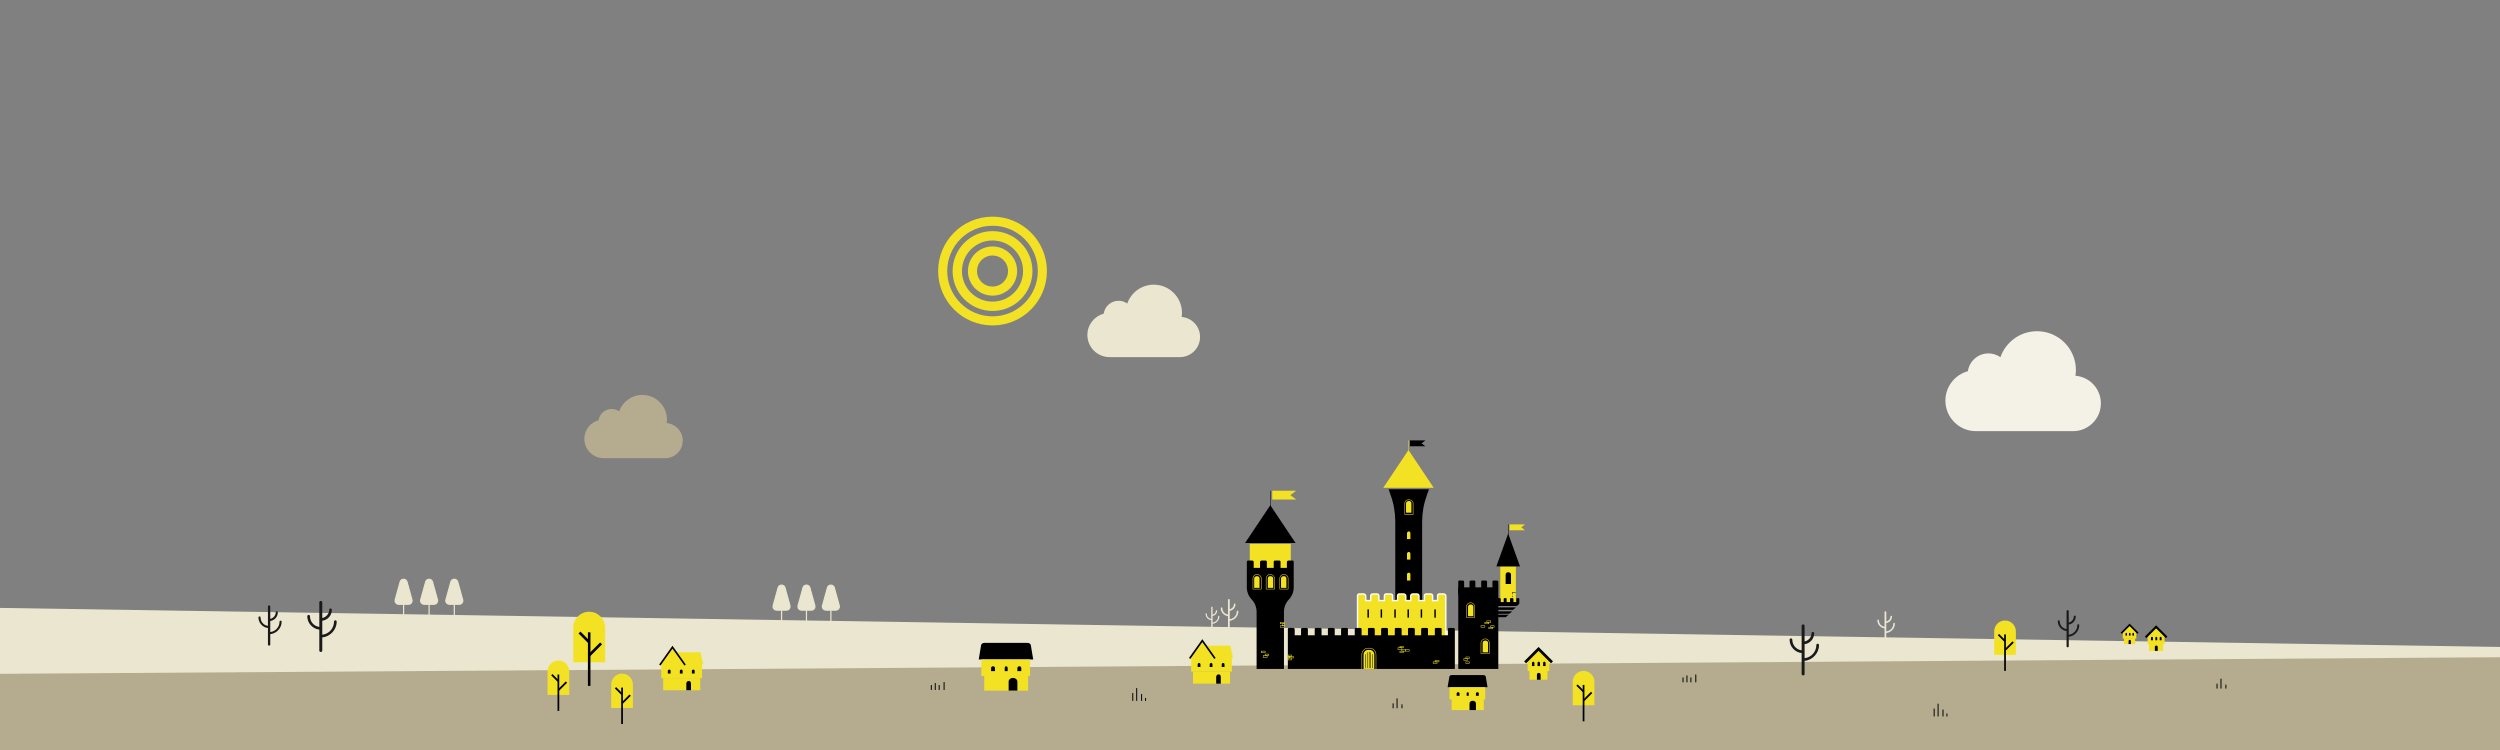 <?xml version="1.0" encoding="iso-8859-1"?>
<!-- Generator: Adobe Illustrator 20.0.0, SVG Export Plug-In . SVG Version: 6.00 Build 0)  -->
<!DOCTYPE svg PUBLIC "-//W3C//DTD SVG 1.1//EN" "http://www.w3.org/Graphics/SVG/1.1/DTD/svg11.dtd">
<svg version="1.1" id="Calque_3" xmlns="http://www.w3.org/2000/svg" xmlns:xlink="http://www.w3.org/1999/xlink" x="0px" y="0px"
	 width="5120px" height="1536px" viewBox="0 0 5120 1536" style="enable-background:new 0 0 5120 1536;" xml:space="preserve">
<rect x="0" y="0" width="5120" height="1536" fill="#808080" stroke="none"/>
<g id="cloud_3_">
	<g id="_x37_06-cloud-selected_x40_2x.png_4_">
		<g>
			<path style="fill:#EAE6D0;" d="M2420.002,649.102c0.415-2.769,0.692-5.539,0.692-8.401c0-31.848-25.848-57.696-57.696-57.696
				c-25.156,0-46.48,16.109-54.373,38.587c-5.031-3.508-11.124-5.631-17.724-5.631c-15.555,0-28.34,11.447-30.556,26.402
				c-19.248,5.262-33.372,22.805-33.372,43.668c0,25.017,20.309,45.329,45.326,45.329h144.241c22.755,0,41.218-18.466,41.218-41.221
				C2457.759,668.538,2441.142,650.856,2420.002,649.102z"/>
		</g>
	</g>
</g>
<g id="cloud_2_">
	<g id="_x37_06-cloud-selected_x40_2x.png_2_">
		<g>
			<path style="fill:#F4F1E6;" d="M4250.514,769.503c0.573-3.821,0.955-7.642,0.955-11.591c0-43.943-35.664-79.608-79.608-79.608
				c-34.709,0-64.132,22.227-75.022,53.242c-6.942-4.84-15.348-7.77-24.455-7.77c-21.462,0-39.103,15.794-42.16,36.429
				c-26.557,7.26-46.045,31.465-46.045,60.251c0,34.518,28.022,62.544,62.54,62.544h199.019c31.397,0,56.872-25.479,56.872-56.876
				C4302.609,796.319,4279.682,771.923,4250.514,769.503z"/>
		</g>
	</g>
</g>
<g id="cloud_1_">
	<g id="_x37_06-cloud-selected_x40_2x.png_1_">
		<g>
			<path style="fill:#B5AC8F;" d="M1365.314,866.545c0.363-2.419,0.605-4.837,0.605-7.336c0-27.813-22.573-50.386-50.386-50.386
				c-21.968,0-40.591,14.068-47.484,33.698c-4.394-3.063-9.714-4.918-15.479-4.918c-13.584,0-24.75,9.997-26.684,23.057
				c-16.809,4.595-29.143,19.915-29.143,38.135c0,21.847,17.736,39.586,39.583,39.586h125.965c19.872,0,35.996-16.126,35.996-35.998
				C1398.286,883.518,1383.775,868.077,1365.314,866.545z"/>
		</g>
	</g>
</g>
<circle style="fill:none;stroke:#F3E223;stroke-width:18.604;stroke-miterlimit:10;" cx="2032.69" cy="555.101" r="41.074"/>
<circle style="fill:none;stroke:#F3E223;stroke-width:19.151;stroke-miterlimit:10;" cx="2032.69" cy="555.101" r="72.183"/>
<circle style="fill:none;stroke:#F3E223;stroke-width:18.604;stroke-miterlimit:10;" cx="2032.69" cy="555.101" r="102.082"/>
<polygon style="fill:#EAE6D0;" points="5120.001,1325 0,1245 0,1536 5120,1536 "/>
<polygon style="fill:#B5AC8F;" points="5120.001,1346 0,1380 0,1536 5120,1536 "/>
<g>
	<g>
		<line style="fill:#EAE6D0;" x1="1600.65" y1="1250.118" x2="1600.65" y2="1283"/>
		<rect x="1599.41" y="1250.118" style="fill:#EAE6D0;" width="2.482" height="32.882"/>
	</g>
	<g>
		<path style="fill:#EAE6D0;" d="M1583.532,1240.211l10.07-36.503c1.967-7.125,12.072-7.142,14.039-0.016l10.07,36.528
			c1.281,4.638-2.208,9.278-7.02,9.278h-20.139C1585.74,1249.497,1582.251,1244.849,1583.532,1240.211z"/>
		<path style="fill:#EAE6D0;" d="M1610.691,1250.738h-20.14c-2.668,0-5.132-1.227-6.761-3.366c-1.643-2.158-2.173-4.889-1.455-7.491
			l10.07-36.504c1.051-3.804,4.28-6.263,8.226-6.263h0.001c3.936,0.001,7.157,2.452,8.205,6.247l10.07,36.529
			c0.718,2.6,0.188,5.328-1.452,7.483C1615.827,1249.512,1613.361,1250.738,1610.691,1250.738z M1600.632,1199.596
			c-2.125,0-4.929,1.163-5.835,4.442l-10.07,36.504c-0.51,1.849-0.132,3.791,1.037,5.327c1.155,1.518,2.9,2.388,4.786,2.388h20.14
			c1.889,0,3.634-0.87,4.789-2.386c1.167-1.534,1.545-3.473,1.035-5.32l-10.07-36.529
			C1605.543,1200.755,1602.75,1199.597,1600.632,1199.596z"/>
	</g>
</g>
<g>
	<g>
		<line style="fill:#EAE6D0;" x1="1651.65" y1="1250.118" x2="1651.65" y2="1283"/>
		<rect x="1650.41" y="1250.118" style="fill:#EAE6D0;" width="2.482" height="32.882"/>
	</g>
	<g>
		<path style="fill:#EAE6D0;" d="M1634.532,1240.211l10.07-36.503c1.967-7.125,12.072-7.142,14.039-0.016l10.07,36.528
			c1.281,4.638-2.208,9.278-7.02,9.278h-20.139C1636.74,1249.497,1633.251,1244.849,1634.532,1240.211z"/>
		<path style="fill:#EAE6D0;" d="M1661.691,1250.738h-20.14c-2.668,0-5.132-1.227-6.761-3.366c-1.643-2.158-2.173-4.889-1.455-7.491
			l10.07-36.504c1.051-3.804,4.28-6.263,8.226-6.263h0.001c3.936,0.001,7.157,2.452,8.205,6.247l10.07,36.529
			c0.718,2.6,0.188,5.328-1.452,7.483C1666.827,1249.512,1664.361,1250.738,1661.691,1250.738z M1651.632,1199.596
			c-2.125,0-4.929,1.163-5.835,4.442l-10.07,36.504c-0.51,1.849-0.132,3.791,1.037,5.327c1.155,1.518,2.9,2.388,4.786,2.388h20.14
			c1.889,0,3.634-0.87,4.789-2.386c1.167-1.534,1.545-3.473,1.035-5.32l-10.07-36.529
			C1656.543,1200.755,1653.75,1199.597,1651.632,1199.596z"/>
	</g>
</g>
<g>
	<g>
		<line style="fill:#EAE6D0;" x1="826.563" y1="1238.142" x2="826.563" y2="1271.024"/>
		<rect x="825.322" y="1238.142" style="fill:#EAE6D0;" width="2.482" height="32.882"/>
	</g>
	<g>
		<path style="fill:#EAE6D0;" d="M809.445,1228.235l10.07-36.503c1.967-7.125,12.072-7.142,14.039-0.016l10.07,36.528
			c1.281,4.638-2.208,9.278-7.02,9.278h-20.14C811.653,1237.521,808.164,1232.873,809.445,1228.235z"/>
		<path style="fill:#EAE6D0;" d="M836.604,1238.762h-20.14c-2.668,0-5.132-1.227-6.761-3.366c-1.643-2.158-2.173-4.889-1.455-7.491
			l10.07-36.504c1.051-3.804,4.28-6.263,8.226-6.263h0.001c3.936,0.001,7.157,2.452,8.205,6.247l10.07,36.529
			c0.718,2.6,0.188,5.328-1.452,7.483C841.739,1237.536,839.274,1238.762,836.604,1238.762z M826.545,1187.62
			c-2.125,0-4.929,1.163-5.835,4.442l-10.07,36.504c-0.51,1.849-0.132,3.791,1.037,5.327c1.155,1.518,2.9,2.388,4.786,2.388h20.14
			c1.889,0,3.634-0.87,4.789-2.387c1.168-1.533,1.545-3.473,1.035-5.32l-10.07-36.529
			C831.456,1188.779,828.663,1187.621,826.545,1187.62z"/>
	</g>
</g>
<g>
	<g>
		<line style="fill:#EAE6D0;" x1="930.446" y1="1238.121" x2="930.446" y2="1271.003"/>
		<rect x="929.205" y="1238.121" style="fill:#EAE6D0;" width="2.482" height="32.882"/>
	</g>
	<g>
		<path style="fill:#EAE6D0;" d="M913.328,1228.214l10.07-36.503c1.967-7.125,12.072-7.142,14.039-0.016l10.07,36.528
			c1.281,4.638-2.208,9.278-7.02,9.278h-20.139C915.536,1237.5,912.047,1232.852,913.328,1228.214z"/>
		<path style="fill:#EAE6D0;" d="M940.487,1238.741h-20.14c-2.668,0-5.132-1.227-6.761-3.366c-1.643-2.158-2.173-4.889-1.455-7.491
			l10.07-36.504c1.051-3.804,4.28-6.263,8.226-6.263h0.001c3.936,0.001,7.157,2.452,8.205,6.247l10.07,36.529
			c0.718,2.6,0.188,5.328-1.452,7.483C945.622,1237.515,943.157,1238.741,940.487,1238.741z M930.428,1187.599
			c-2.125,0-4.929,1.163-5.835,4.442l-10.07,36.504c-0.51,1.849-0.132,3.791,1.037,5.327c1.155,1.518,2.9,2.388,4.786,2.388h20.14
			c1.889,0,3.634-0.87,4.789-2.387c1.167-1.533,1.545-3.473,1.035-5.32l-10.07-36.529
			C935.339,1188.758,932.546,1187.6,930.428,1187.599z"/>
	</g>
</g>
<g>
	<g>
		<line style="fill:#EAE6D0;" x1="878.806" y1="1238.142" x2="878.806" y2="1271.024"/>
		<rect x="877.565" y="1238.142" style="fill:#EAE6D0;" width="2.482" height="32.882"/>
	</g>
	<g>
		<path style="fill:#EAE6D0;" d="M861.687,1228.235l10.07-36.503c1.967-7.125,12.072-7.142,14.039-0.016l10.07,36.528
			c1.281,4.638-2.208,9.278-7.02,9.278h-20.14C863.896,1237.521,860.407,1232.873,861.687,1228.235z"/>
		<path style="fill:#EAE6D0;" d="M888.846,1238.762h-20.14c-2.668,0-5.132-1.227-6.761-3.366c-1.643-2.158-2.173-4.889-1.455-7.491
			l10.07-36.504c1.051-3.804,4.28-6.263,8.226-6.263h0.001c3.936,0.001,7.157,2.452,8.205,6.247l10.07,36.529
			c0.718,2.6,0.188,5.328-1.452,7.483C893.982,1237.536,891.516,1238.762,888.846,1238.762z M878.788,1187.62
			c-2.125,0-4.929,1.163-5.835,4.442l-10.07,36.504c-0.51,1.849-0.132,3.791,1.037,5.327c1.155,1.518,2.9,2.388,4.786,2.388h20.14
			c1.889,0,3.634-0.87,4.789-2.387c1.168-1.533,1.545-3.473,1.035-5.32l-10.07-36.529
			C883.699,1188.779,880.905,1187.621,878.788,1187.62z"/>
	</g>
</g>
<g>
	<g>
		<line style="fill:#EAE6D0;" x1="1701.65" y1="1250.118" x2="1701.65" y2="1283"/>
		<rect x="1700.41" y="1250.118" style="fill:#EAE6D0;" width="2.482" height="32.882"/>
	</g>
	<g>
		<path style="fill:#EAE6D0;" d="M1684.532,1240.211l10.07-36.503c1.967-7.125,12.072-7.142,14.039-0.016l10.07,36.528
			c1.281,4.638-2.208,9.278-7.02,9.278h-20.139C1686.74,1249.497,1683.251,1244.849,1684.532,1240.211z"/>
		<path style="fill:#EAE6D0;" d="M1711.691,1250.738h-20.14c-2.668,0-5.132-1.227-6.761-3.366c-1.643-2.158-2.173-4.889-1.455-7.491
			l10.07-36.504c1.051-3.804,4.28-6.263,8.226-6.263h0.001c3.936,0.001,7.157,2.452,8.205,6.247l10.07,36.529
			c0.718,2.6,0.188,5.328-1.452,7.483C1716.827,1249.512,1714.361,1250.738,1711.691,1250.738z M1701.632,1199.596
			c-2.125,0-4.929,1.163-5.835,4.442l-10.07,36.504c-0.51,1.849-0.132,3.791,1.037,5.327c1.155,1.518,2.9,2.388,4.786,2.388h20.14
			c1.889,0,3.634-0.87,4.789-2.386c1.167-1.534,1.545-3.473,1.035-5.32l-10.07-36.529
			C1706.543,1200.755,1703.75,1199.597,1701.632,1199.596z"/>
	</g>
</g>
<g>
	<path d="M2843.918,1002l4.253,12.404c6.322,17.306,9.367,35.83,9.367,54.255V1267h55v-198.342c0-18.425,3.259-36.948,9.581-54.255
		l4.467-12.404H2843.918z"/>
	<rect x="2559.538" y="1114" style="fill:#F3E223;" width="84" height="86"/>
	<polygon style="fill:#F3E223;" points="2884.589,921.667 2832.923,999 2936.256,999 	"/>
	<g>
		<rect x="3072.538" y="1160" style="fill:#F3E223;" width="32" height="81"/>
	</g>
	<g>
		<path style="fill:#F3E223;" d="M2780.206,1356.739v-136.771c0-2.146,1.51-3.589,3.756-3.589h8.23c2.393,0,4.867,1.493,4.867,3.992
			v9.577h10.146v-9.41c0-2.449,1.804-4.159,4.387-4.159h8.045c2.174,0,4.422,1.343,4.422,3.589v9.98h11.146v-9.98
			c0-2.146,1.51-3.589,3.756-3.589h8.676c2.174,0,4.422,1.343,4.422,3.589v9.98h10.146v-9.98c0-2.146,1.51-3.589,3.756-3.589h8.23
			c2.393,0,4.867,1.493,4.867,3.992v9.577h10.146v-9.41c0-2.449,1.804-4.159,4.387-4.159h8.045c2.174,0,4.422,1.343,4.422,3.589
			v9.98h11.146v-9.98c0-2.146,1.51-3.589,3.756-3.589h8.676c2.174,0,4.422,1.343,4.422,3.589v9.98h10.146v-9.98
			c0-2.146,1.51-3.589,3.756-3.589h8.23c2.393,0,4.867,1.493,4.867,3.992v136.367H2780.206z"/>
		<path style="fill:#FFFFFF;" d="M2956.192,1217.806c1.716,0,3.441,1.013,3.441,2.565v10.758v62.667v61.516h-178v-61.516v-73.828
			c0-1.33,0.858-2.162,2.329-2.162h8.23c1.716,0,3.441,1.013,3.441,2.565v11.004h13v-10.837c0-1.645,1.141-2.733,2.96-2.733h8.045
			c1.47,0,2.996,0.832,2.996,2.162v11.407h14v-11.407c0-1.33,0.858-2.162,2.329-2.162h8.676c1.47,0,2.996,0.832,2.996,2.162v11.407
			h13v-11.407c0-1.33,0.858-2.162,2.329-2.162h8.23c1.716,0,3.441,1.013,3.441,2.565v11.004h13v-10.837
			c0-1.645,1.141-2.733,2.96-2.733h8.045c1.47,0,2.996,0.832,2.996,2.162v11.407h14v-11.407c0-1.33,0.858-2.162,2.329-2.162h8.676
			c1.47,0,2.996,0.832,2.996,2.162v11.407h13v-11.407c0-1.33,0.858-2.162,2.329-2.162H2956.192 M2956.192,1214.953h-8.23
			c-3.003,0-5.182,2.109-5.182,5.016v8.554h-7.293v-8.554c0-2.813-2.569-5.016-5.849-5.016h-8.676c-3.003,0-5.182,2.109-5.182,5.016
			v8.554h-8.293v-8.554c0-2.813-2.569-5.016-5.849-5.016h-8.045c-3.368,0-5.813,2.349-5.813,5.587v7.983h-7.293v-8.151
			c0-3.038-2.765-5.419-6.294-5.419h-8.23c-3.003,0-5.182,2.109-5.182,5.016v8.554h-7.293v-8.554c0-2.813-2.569-5.016-5.849-5.016
			h-8.676c-3.003,0-5.182,2.109-5.182,5.016v8.554h-8.293v-8.554c0-2.813-2.569-5.016-5.849-5.016h-8.045
			c-3.368,0-5.813,2.349-5.813,5.587v7.983h-7.293v-8.151c0-3.038-2.765-5.419-6.294-5.419h-8.23c-3.003,0-5.182,2.109-5.182,5.016
			v73.828v61.516v2.853h2.853h178h2.853v-2.853v-61.516v-62.667v-10.758C2962.486,1217.333,2959.721,1214.953,2956.192,1214.953
			L2956.192,1214.953z"/>
	</g>
	<rect x="2986.538" y="1203" width="82" height="167"/>
	<path d="M3068.538,1204v-12.378c0-1.716-1.426-2.622-2.892-2.622h-7.03c-1.256,0-2.078,0.706-2.078,2.176V1204h-11v-12.824
		c0-1.47-1.318-2.176-2.574-2.176h-7.41c-1.256,0-2.016,0.706-2.016,2.176V1204h-12v-12.824c0-1.47-1.235-2.176-2.49-2.176h-6.872
		c-1.553,0-2.638,0.988-2.638,2.807V1204h-11v-12.378c0-1.716-1.468-2.622-2.934-2.622h-7.03c-1.256,0-2.037,0.706-2.037,2.176
		v12.474V1218"/>
	<polygon points="3088.743,1092.667 3064.543,1160 3112.942,1160 	"/>
	<polygon points="2601.585,1034.667 2549.918,1112 2653.251,1112 	"/>
	<path d="M2646.923,1148h-8.031c-1.819,0-3.354,1.294-3.354,3.113V1163h-13v-12.531c0-1.47-1.145-2.469-2.615-2.469h-8.676
		c-1.47,0-2.709,0.998-2.709,2.469V1163h-14v-12.531c0-1.47-1.145-2.469-2.615-2.469h-8.045c-1.819,0-3.34,1.281-3.34,3.099V1163
		h-13v-12.086c0-1.716-1.344-2.914-3.061-2.914h-8.23c-1.47,0-2.709,0.998-2.709,2.469v12.474v-14.824v54.959
		c0,9.108,3.568,17.871,9.82,24.495h-0.012c6.551,6.899,10.192,16.049,10.192,25.563V1370h56v-116.864
		c0-9.514,3.676-18.664,10.228-25.563h-0.012c6.252-6.624,9.784-15.387,9.784-24.495v-54.959v14.824v-12.474
		C2649.538,1148.998,2648.393,1148,2646.923,1148z"/>
	<path d="M2976.144,1286h-8.23c-1.47,0-2.376,0.726-2.376,2.197V1301h-13v-12.803c0-1.47-1.478-2.197-2.948-2.197h-8.676
		c-1.47,0-2.376,0.726-2.376,2.197V1301h-14v-12.803c0-1.47-1.478-2.197-2.948-2.197h-8.045c-1.819,0-3.007,1.009-3.007,2.828V1301
		h-13v-12.358c0-1.716-1.677-2.642-3.394-2.642h-8.23c-1.47,0-2.376,0.726-2.376,2.197V1301h-13v-12.803
		c0-1.47-1.478-2.197-2.948-2.197h-8.676c-1.47,0-2.376,0.726-2.376,2.197V1301h-14v-12.803c0-1.47-1.478-2.197-2.948-2.197h-8.045
		c-1.819,0-3.007,1.009-3.007,2.828V1301h-13v-12.358c0-1.716-1.677-2.642-3.394-2.642h-8.23c-1.47,0-2.376,0.726-2.376,2.197V1301
		h-13v-12.803c0-1.47-1.478-2.197-2.948-2.197h-8.676c-1.47,0-2.376,0.726-2.376,2.197V1301h-14v-12.803
		c0-1.47-1.478-2.197-2.948-2.197h-8.045c-1.819,0-3.007,1.009-3.007,2.828V1301h-13v-12.358c0-1.716-1.677-2.642-3.394-2.642h-8.23
		c-1.47,0-2.376,0.726-2.376,2.197V1301h-13v-12.803c0-1.47-1.478-2.197-2.948-2.197h-8.676c-1.47,0-2.376,0.726-2.376,2.197V1301
		h-14v-12.803c0-1.47-1.478-2.197-2.948-2.197h-8.045c-1.819,0-3.007,1.009-3.007,2.828V1301h-13v-12.358
		c0-1.716-1.677-2.642-3.394-2.642h-8.23c-1.47,0-2.376,0.726-2.376,2.197v12.474v14.176V1370h327.714h14.286v-69.466v-11.892
		C2979.538,1286.926,2977.86,1286,2976.144,1286z"/>
	<path d="M3066.538,1241.086v-7.82v-6.882c0-0.811,0.485-1.384,1.177-1.384h3.878c0.809,0,1.944,0.683,1.944,1.63v6.37h6v-6.268
		c0-1.003,0.34-1.732,1.197-1.732h3.791c0.693,0,1.012,0.573,1.012,1.384V1233h7v-6.616c0-0.811,0.401-1.384,1.094-1.384h4.088
		c0.693,0,1.818,0.573,1.818,1.384V1233h6v-6.616c0-0.811,0.123-1.384,0.816-1.384h3.878c0.809,0,1.306,0.683,1.306,1.63v6.71h0.158
		c0,4.272-3.424,7.735-7.696,7.736L3066.538,1241.086z"/>
	<g>
		<polygon points="3098.423,1249 3058.538,1249 3058.538,1244 3104.581,1244 		"/>
		<polygon points="3091.033,1257 3058.538,1257 3058.538,1252 3097.191,1252 		"/>
		<polygon points="3083.644,1264 3058.538,1264 3058.538,1259 3089.802,1259 		"/>
	</g>
	<g>
		<line style="fill:#F3E223;stroke:#000000;stroke-miterlimit:10;" x1="2602.038" y1="1038" x2="2602.038" y2="1005"/>
		<polygon style="fill:#F3E223;" points="2654.495,1023 2605.538,1023 2605.538,1005 2654.495,1005 2642.694,1014 		"/>
	</g>
	<g>
		<line style="fill:none;stroke:#F3E223;stroke-miterlimit:10;" x1="2885.038" y1="923" x2="2885.038" y2="902"/>
		<polygon points="2919.089,914 2887.538,914 2887.538,902 2919.089,902 2911.395,908 		"/>
	</g>
	<g>
		<line style="fill:none;stroke:#000000;stroke-miterlimit:10;" x1="3089.038" y1="1096" x2="3089.038" y2="1074"/>
		<polygon style="fill:#F3E223;" points="3123.243,1086 3091.538,1086 3091.538,1074 3123.243,1074 3115.548,1080 		"/>
	</g>
	<g>
		<path style="fill:#F3E223;" d="M3020.538,1265h-18v-22.224c0-4.414,4.183-8.776,8.708-8.776h1.32c4.36,0,7.971,4.218,7.971,8.467
			V1265z M3003.538,1264h16v-21.533c0-3.716-3.143-7.467-6.971-7.467h-1.32c-3.992,0-7.708,3.895-7.708,7.776V1264z"/>
		<path style="fill:#F3E223;" d="M3017.538,1262h-11v-19.224c0-2.514,2.194-4.776,4.708-4.776h1.321
			c2.354,0,4.971,2.114,4.971,4.467V1262z"/>
	</g>
	<g>
		<path style="fill:#F3E223;" d="M3050.538,1339h-18v-22.581c0-4.414,4.183-8.419,8.708-8.419h1.32c4.36,0,7.971,3.861,7.971,8.11
			V1339z M3033.538,1338h16v-21.89c0-3.717-3.143-7.11-6.971-7.11h-1.32c-3.992,0-7.708,3.538-7.708,7.419V1338z"/>
		<path style="fill:#F3E223;" d="M3047.538,1336h-11v-19.581c0-2.514,2.194-4.419,4.708-4.419h1.321c2.354,0,4.971,1.756,4.971,4.11
			V1336z"/>
	</g>
	<g>
		<g>
			<path style="fill:#F3E223;" d="M2583.538,1207h-18v-22.408c0-4.414,3.517-8.592,8.042-8.592h1.321
				c4.36,0,8.638,4.034,8.638,8.283V1207z M2566.538,1206h16v-21.717c0-3.716-3.81-7.283-7.638-7.283h-1.321
				c-3.992,0-7.042,3.711-7.042,7.592V1206z"/>
			<path style="fill:#F3E223;" d="M2579.538,1204h-11v-19.408c0-2.514,2.528-4.592,5.042-4.592h1.321
				c2.354,0,4.638,1.929,4.638,4.283V1204z"/>
		</g>
		<g>
			<path style="fill:#F3E223;" d="M2610.538,1207h-18v-22.408c0-4.414,4.017-8.592,8.542-8.592h1.321
				c4.36,0,8.138,4.034,8.138,8.283V1207z M2593.538,1206h16v-21.717c0-3.716-3.31-7.283-7.138-7.283h-1.321
				c-3.992,0-7.542,3.711-7.542,7.592V1206z"/>
			<path style="fill:#F3E223;" d="M2607.538,1204h-11v-19.408c0-2.514,2.028-4.592,4.542-4.592h1.321
				c2.354,0,5.138,1.929,5.138,4.283V1204z"/>
		</g>
		<g>
			<path style="fill:#F3E223;" d="M2638.538,1207h-18v-22.408c0-4.414,3.517-8.592,8.042-8.592h1.321
				c4.36,0,8.638,4.034,8.638,8.283V1207z M2621.538,1206h16v-21.717c0-3.716-3.81-7.283-7.638-7.283h-1.321
				c-3.992,0-7.042,3.711-7.042,7.592V1206z"/>
			<path style="fill:#F3E223;" d="M2634.538,1204h-11v-19.408c0-2.514,2.528-4.592,5.042-4.592h1.321
				c2.354,0,4.638,1.929,4.638,4.283V1204z"/>
		</g>
	</g>
	<g>
		<g>
			<path style="fill:#F3E223;" d="M2818.538,1370h-1v-29.381c0-6.626-5.677-12.619-12.202-12.619h-3.811
				c-6.472,0-11.987,5.818-11.987,12.491V1370h-1v-29.509c0-7.215,5.973-13.491,12.987-13.491h3.811
				c7.182,0,13.202,6.335,13.202,13.619V1370z"/>
			<path style="fill:#F3E223;" d="M2814.538,1370h-22v-29.154c0-5.58,3.969-9.846,9.549-9.846h2.814c5.58,0,9.637,4.266,9.637,9.846
				V1370z"/>
		</g>
		<g>
			<line style="fill:none;stroke:#000000;stroke-miterlimit:10;" x1="2804.038" y1="1368" x2="2804.038" y2="1335"/>
			<line style="fill:none;stroke:#000000;stroke-miterlimit:10;" x1="2800.038" y1="1368" x2="2800.038" y2="1336"/>
			<line style="fill:none;stroke:#000000;stroke-miterlimit:10;" x1="2796.038" y1="1368" x2="2796.038" y2="1340"/>
			<line style="fill:none;stroke:#000000;stroke-miterlimit:10;" x1="2807.038" y1="1368" x2="2807.038" y2="1336"/>
			<line style="fill:none;stroke:#000000;stroke-miterlimit:10;" x1="2811.038" y1="1368" x2="2811.038" y2="1340"/>
		</g>
	</g>
	<path style="fill:#F3E223;" d="M2888.538,1189h-7v-13.003c0-1.676,1.701-2.997,3.377-2.997h0.881c1.569,0,2.743,1.222,2.743,2.791
		V1189z"/>
	<path style="fill:#F3E223;" d="M2888.478,1146h-6.453c-0.243,0-0.488,0.198-0.488-0.045v-11.79c0-2.073,1.72-3.77,3.793-3.77
		h-0.178c1.96,0,3.385,1.604,3.385,3.563v11.996C2888.538,1146.198,2888.721,1146,2888.478,1146z"/>
	<path style="fill:#F3E223;" d="M2888.478,1104h-6.453c-0.243,0-0.488,0.133-0.488-0.11v-11.79c0-2.073,1.72-3.77,3.793-3.77h-0.178
		c1.96,0,3.385,1.604,3.385,3.563v11.996C2888.538,1104.133,2888.721,1104,2888.478,1104z"/>
	<g>
		<path style="fill:#F3E223;" d="M2894.538,1054h-18v-23.075c0-4.414,3.683-7.925,8.208-7.925h1.321c4.36,0,8.471,3.367,8.471,7.616
			V1054z M2877.538,1053h16v-22.384c0-3.716-3.644-6.616-7.471-6.616h-1.321c-3.992,0-7.208,3.044-7.208,6.925V1053z"/>
		<path style="fill:#F3E223;" d="M2890.538,1050h-11v-19.074c0-2.514,2.694-4.926,5.208-4.926h1.321
			c2.354,0,4.471,2.263,4.471,4.616V1050z"/>
	</g>
	<g>
		<rect x="2863.038" y="1326.5" style="fill:none;stroke:#F3E223;stroke-miterlimit:10;" width="8" height="4"/>
		<rect x="2878.038" y="1330.5" style="fill:none;stroke:#F3E223;stroke-miterlimit:10;" width="8" height="3"/>
		<rect x="2871.038" y="1330.5" style="fill:none;stroke:#F3E223;stroke-miterlimit:10;" width="7" height="3"/>
		<rect x="2867.038" y="1333.5" style="fill:none;stroke:#F3E223;stroke-miterlimit:10;" width="7" height="3"/>
		<rect x="2867.038" y="1323.5" style="fill:none;stroke:#F3E223;stroke-miterlimit:10;" width="7" height="3"/>
	</g>
	<g>
		<rect x="3041.038" y="1274.5" style="fill:none;stroke:#F3E223;stroke-miterlimit:10;" width="8" height="3"/>
		<rect x="3033.038" y="1281.5" style="fill:none;stroke:#F3E223;stroke-miterlimit:10;" width="8" height="3"/>
		<rect x="3045.038" y="1271.5" style="fill:none;stroke:#F3E223;stroke-miterlimit:10;" width="8" height="3"/>
		<rect x="3053.038" y="1281.5" style="fill:none;stroke:#F3E223;stroke-miterlimit:10;" width="7" height="3"/>
		<rect x="3049.038" y="1284.5" style="fill:none;stroke:#F3E223;stroke-miterlimit:10;" width="8" height="3"/>
	</g>
	<g>
		<rect x="2591.038" y="1339.5" style="fill:none;stroke:#F3E223;stroke-miterlimit:10;" width="7" height="3"/>
		<rect x="2587.038" y="1342.5" style="fill:none;stroke:#F3E223;stroke-miterlimit:10;" width="8" height="4"/>
		<rect x="2583.038" y="1333.5" style="fill:none;stroke:#F3E223;stroke-miterlimit:10;" width="8" height="3"/>
	</g>
	<g>
		<rect x="2638.038" y="1341.5" style="fill:none;stroke:#F3E223;stroke-miterlimit:10;" width="7" height="3"/>
		<rect x="2638.038" y="1344.5" style="fill:none;stroke:#F3E223;stroke-miterlimit:10;" width="3" height="3"/>
		<rect x="2641.038" y="1344.5" style="fill:none;stroke:#F3E223;stroke-miterlimit:10;" width="8" height="3"/>
		<rect x="2638.038" y="1347.5" style="fill:none;stroke:#F3E223;stroke-miterlimit:10;" width="7" height="4"/>
	</g>
	<g>
		
			<rect x="2622.038" y="1281.5" transform="matrix(-1 -1.224647e-16 1.224647e-16 -1 5252.075 2566)" style="fill:none;stroke:#F3E223;stroke-miterlimit:10;" width="8" height="3"/>
		
			<rect x="2626.038" y="1277.5" transform="matrix(-1 -1.224647e-16 1.224647e-16 -1 5256.075 2559)" style="fill:none;stroke:#F3E223;stroke-miterlimit:10;" width="4" height="4"/>
		
			<rect x="2622.038" y="1274.5" transform="matrix(-1 -1.224647e-16 1.224647e-16 -1 5252.075 2552)" style="fill:none;stroke:#F3E223;stroke-miterlimit:10;" width="8" height="3"/>
	</g>
	<g>
		<rect x="2939.038" y="1352.5" style="fill:none;stroke:#F3E223;stroke-miterlimit:10;" width="8" height="3"/>
		<rect x="2935.038" y="1355.5" style="fill:none;stroke:#F3E223;stroke-miterlimit:10;" width="8" height="3"/>
	</g>
	<g>
		<rect x="2998.038" y="1348.5" style="fill:none;stroke:#F3E223;stroke-miterlimit:10;" width="7" height="4"/>
		<rect x="3002.038" y="1355.5" style="fill:none;stroke:#F3E223;stroke-miterlimit:10;" width="7" height="3"/>
		<rect x="3002.038" y="1345.5" style="fill:none;stroke:#F3E223;stroke-miterlimit:10;" width="7" height="3"/>
	</g>
	<g>
		<line style="fill:none;stroke:#000000;stroke-width:3;stroke-miterlimit:10;" x1="2802.038" y1="1248" x2="2802.038" y2="1265"/>
		<line style="fill:none;stroke:#000000;stroke-width:3;stroke-miterlimit:10;" x1="2829.038" y1="1248" x2="2829.038" y2="1265"/>
		<line style="fill:none;stroke:#000000;stroke-width:3;stroke-miterlimit:10;" x1="2857.038" y1="1248" x2="2857.038" y2="1265"/>
		<line style="fill:none;stroke:#000000;stroke-width:3;stroke-miterlimit:10;" x1="2884.038" y1="1248" x2="2884.038" y2="1265"/>
		<line style="fill:none;stroke:#000000;stroke-width:3;stroke-miterlimit:10;" x1="2911.038" y1="1248" x2="2911.038" y2="1265"/>
		<line style="fill:none;stroke:#000000;stroke-width:3;stroke-miterlimit:10;" x1="2939.038" y1="1248" x2="2939.038" y2="1265"/>
	</g>
	<g>
		<path d="M3104.538,1223h-8v-3h8V1223z M3097.538,1223h7v-3h-7V1223z"/>
		<path d="M3104.538,1220h-4v-3h4V1220z M3104.538,1217h-4v3h4"/>
		<path d="M3104.538,1217h-8v-4h8V1217z M3097.538,1217h7v-3h-7V1217z"/>
	</g>
	<path d="M3080.538,1213h-8v-3h8V1213z M3072.538,1213h8v-3h-8V1213z"/>
	<path d="M3094.538,1196h-11v-19.323c0-2.514,2.186-4.677,4.7-4.677h1.321c2.354,0,4.98,2.014,4.98,4.368V1196z"/>
</g>
<g>
	
		<line style="fill:none;stroke:#000000;stroke-width:2.013;stroke-miterlimit:10;" x1="2853.106" y1="1440.433" x2="2853.106" y2="1450.5"/>
	
		<line style="fill:none;stroke:#000000;stroke-width:2.013;stroke-miterlimit:10;" x1="2861.159" y1="1450.5" x2="2861.159" y2="1430.367"/>
	
		<line style="fill:none;stroke:#000000;stroke-width:2.013;stroke-miterlimit:10;" x1="2871.226" y1="1442.447" x2="2871.226" y2="1450.5"/>
</g>
<g>
	
		<line style="fill:none;stroke:#000000;stroke-width:2.013;stroke-miterlimit:10;" x1="4540.491" y1="1400.096" x2="4540.491" y2="1410.163"/>
	
		<line style="fill:none;stroke:#000000;stroke-width:2.013;stroke-miterlimit:10;" x1="4548.544" y1="1410.163" x2="4548.544" y2="1390.03"/>
	
		<line style="fill:none;stroke:#000000;stroke-width:2.013;stroke-miterlimit:10;" x1="4558.611" y1="1402.11" x2="4558.611" y2="1410.163"/>
</g>
<g>
	
		<line style="fill:none;stroke:#000000;stroke-width:2.013;stroke-miterlimit:10;" x1="3454.88" y1="1383.333" x2="3454.88" y2="1397.426"/>
	
		<line style="fill:none;stroke:#000000;stroke-width:2.013;stroke-miterlimit:10;" x1="3462.933" y1="1397.426" x2="3462.933" y2="1387.36"/>
	
		<line style="fill:none;stroke:#000000;stroke-width:2.013;stroke-miterlimit:10;" x1="3446.827" y1="1397.426" x2="3446.827" y2="1387.36"/>
	
		<line style="fill:none;stroke:#000000;stroke-width:2.013;stroke-miterlimit:10;" x1="3473" y1="1381.32" x2="3473" y2="1397.426"/>
</g>
<g>
	
		<line style="fill:none;stroke:#000000;stroke-width:2.013;stroke-miterlimit:10;" x1="1915.387" y1="1398.915" x2="1915.387" y2="1413.009"/>
	
		<line style="fill:none;stroke:#000000;stroke-width:2.013;stroke-miterlimit:10;" x1="1923.44" y1="1413.009" x2="1923.44" y2="1402.942"/>
	
		<line style="fill:none;stroke:#000000;stroke-width:2.013;stroke-miterlimit:10;" x1="1907.333" y1="1413.009" x2="1907.333" y2="1402.942"/>
	
		<line style="fill:none;stroke:#000000;stroke-width:2.013;stroke-miterlimit:10;" x1="1933.506" y1="1396.902" x2="1933.506" y2="1413.009"/>
</g>
<g>
	
		<line style="fill:none;stroke:#000000;stroke-width:2.013;stroke-miterlimit:10;" x1="2327.956" y1="1409.236" x2="2327.956" y2="1435.409"/>
	
		<line style="fill:none;stroke:#000000;stroke-width:2.013;stroke-miterlimit:10;" x1="2338.023" y1="1435.409" x2="2338.023" y2="1421.316"/>
	
		<line style="fill:none;stroke:#000000;stroke-width:2.013;stroke-miterlimit:10;" x1="2319.903" y1="1435.409" x2="2319.903" y2="1419.303"/>
	
		<line style="fill:none;stroke:#000000;stroke-width:2.013;stroke-miterlimit:10;" x1="2346.076" y1="1429.369" x2="2346.076" y2="1435.409"/>
</g>
<g>
	
		<line style="fill:none;stroke:#000000;stroke-width:2.013;stroke-miterlimit:10;" x1="3969.19" y1="1441.119" x2="3969.19" y2="1467.292"/>
	
		<line style="fill:none;stroke:#000000;stroke-width:2.013;stroke-miterlimit:10;" x1="3979.256" y1="1467.292" x2="3979.256" y2="1453.198"/>
	
		<line style="fill:none;stroke:#000000;stroke-width:2.013;stroke-miterlimit:10;" x1="3961.136" y1="1467.292" x2="3961.136" y2="1451.185"/>
	
		<line style="fill:none;stroke:#000000;stroke-width:2.013;stroke-miterlimit:10;" x1="3987.309" y1="1461.252" x2="3987.309" y2="1467.292"/>
</g>
<g>
	<rect x="3132.393" y="1373.027" style="fill:#F3E223;" width="36.737" height="19.002"/>
	<rect x="3128.592" y="1351.491" style="fill:#F3E223;" width="44.338" height="22.803"/>
	<polygon style="fill:#F3E223;" points="3128.552,1352.758 3150.968,1330.205 3173.383,1352.758 	"/>
	<polyline style="fill:none;stroke:#000000;stroke-width:5.649;stroke-miterlimit:10;" points="3178.469,1356.472 
		3150.968,1328.971 3123.467,1356.472 	"/>
	<g>
		<g>
			<path d="M3155.195,1392.029h-7.601v-10.125c0-1.91,1.356-3.81,3.267-3.81h0.964c1.91,0,3.37,1.899,3.37,3.81V1392.029z"/>
		</g>
	</g>
	<path d="M3142.527,1364.16h-5.067v-6.326c0-1.456,1.148-2.636,2.604-2.636h-0.086c1.456,0,2.55,1.18,2.55,2.636V1364.16z"/>
	<path d="M3153.928,1364.16h-5.067v-6.326c0-1.456,1.019-2.636,2.474-2.636h-0.021c1.456,0,2.614,1.18,2.614,2.636V1364.16z"/>
	<path d="M3165.33,1364.16h-5.067v-6.326c0-1.456,0.89-2.636,2.345-2.636h0.043c1.456,0,2.679,1.18,2.679,2.636V1364.16z"/>
</g>
<g>
	<rect x="4349.832" y="1307.229" style="fill:#F3E223;" width="22.926" height="11.858"/>
	<rect x="4347.46" y="1293.79" style="fill:#F3E223;" width="27.67" height="14.23"/>
	<polygon style="fill:#F3E223;" points="4347.436,1294.58 4361.424,1280.506 4375.412,1294.58 	"/>
	<polyline style="fill:none;stroke:#000000;stroke-width:3.525;stroke-miterlimit:10;" points="4378.586,1296.898 
		4361.424,1279.735 4344.262,1296.898 	"/>
	<g>
		<g>
			<path d="M4364.062,1319.088h-4.744v-6.319c0-1.192,0.847-2.377,2.039-2.377h0.601c1.192,0,2.104,1.185,2.104,2.377V1319.088z"/>
		</g>
	</g>
	<path d="M4356.157,1301.695h-3.162v-3.948c0-0.909,0.716-1.645,1.625-1.645h-0.054c0.909,0,1.591,0.736,1.591,1.645V1301.695z"/>
	<path d="M4363.271,1301.695h-3.162v-3.948c0-0.909,0.636-1.645,1.544-1.645h-0.014c0.909,0,1.631,0.736,1.631,1.645V1301.695z"/>
	<path d="M4370.387,1301.695h-3.162v-3.948c0-0.909,0.555-1.645,1.463-1.645h0.027c0.909,0,1.672,0.736,1.672,1.645V1301.695z"/>
</g>
<g>
	<rect x="4401.24" y="1318.177" style="fill:#F3E223;" width="28.696" height="14.843"/>
	<rect x="4398.271" y="1301.355" style="fill:#F3E223;" width="34.633" height="17.811"/>
	<polygon style="fill:#F3E223;" points="4398.241,1302.345 4415.749,1284.729 4433.258,1302.345 	"/>
	<polyline style="fill:none;stroke:#000000;stroke-width:4.413;stroke-miterlimit:10;" points="4437.23,1305.245 
		4415.749,1283.764 4394.268,1305.245 	"/>
	<g>
		<g>
			<path d="M4419.051,1333.02h-5.937v-7.909c0-1.492,1.06-2.976,2.552-2.976h0.752c1.492,0,2.632,1.484,2.632,2.976V1333.02z"/>
		</g>
	</g>
	<path d="M4409.156,1311.25h-3.958v-4.942c0-1.137,0.896-2.059,2.034-2.059h-0.067c1.137,0,1.992,0.922,1.992,2.059V1311.25z"/>
	<path d="M4418.062,1311.25h-3.958v-4.942c0-1.137,0.796-2.059,1.933-2.059h-0.017c1.137,0,2.042,0.922,2.042,2.059V1311.25z"/>
	<path d="M4426.968,1311.25h-3.958v-4.942c0-1.137,0.695-2.059,1.832-2.059h0.033c1.137,0,2.093,0.922,2.093,2.059V1311.25z"/>
</g>
<g>
	<rect x="2972.988" y="1430.798" style="fill:#F3E223;" width="65.833" height="23.407"/>
	<path d="M3046.473,1407.39h-81.779l3.577-21.456c0.376-2.321,2.753-3.415,5.562-3.415h63.5c2.81,0,5.187,1.093,5.562,3.415
		L3046.473,1407.39z"/>
	<rect x="2968.599" y="1407.39" style="fill:#F3E223;" width="73.148" height="24.87"/>
	<path d="M2986.365,1417.674h-0.356c-1.339,0-2.78,1.085-2.78,2.424v4.848h5.852v-4.848
		C2989.081,1418.759,2987.704,1417.674,2986.365,1417.674z"/>
	<path d="M3005.736,1417.674h0.199c-1.339,0-2.225,1.085-2.225,2.424v4.848h4.389v-4.848
		C3008.099,1418.759,3007.075,1417.674,3005.736,1417.674z"/>
	<path d="M3025.839,1417.674h-0.343c-1.339,0-2.767,1.085-2.767,2.424v4.848h5.852v-4.848
		C3028.58,1418.759,3027.177,1417.674,3025.839,1417.674z"/>
	<g>
		<g>
			<path d="M3022.729,1454.205h-13.167v-13.46c0-3.007,2.792-5.559,5.798-5.559h1.516c3.007,0,5.852,2.552,5.852,5.559V1454.205z"/>
		</g>
	</g>
</g>
<g>
	<rect x="2015.76" y="1382.465" style="fill:#F3E223;" width="89.813" height="31.933"/>
	<path d="M2116.012,1350.531h-111.568l4.88-29.271c0.513-3.167,3.755-4.658,7.589-4.658h86.631c3.833,0,7.076,1.492,7.588,4.658
		L2116.012,1350.531z"/>
	<rect x="2009.773" y="1350.531" style="fill:#F3E223;" width="99.792" height="33.929"/>
	<path d="M2034.01,1364.561h-0.486c-1.826,0-3.793,1.481-3.793,3.307v6.614h7.983v-6.614
		C2037.714,1366.041,2035.837,1364.561,2034.01,1364.561z"/>
	<path d="M2060.437,1364.561h0.271c-1.826,0-3.035,1.481-3.035,3.307v6.614h5.988v-6.614
		C2063.66,1366.041,2062.263,1364.561,2060.437,1364.561z"/>
	<path d="M2087.862,1364.561h-0.468c-1.826,0-3.775,1.481-3.775,3.307v6.614h7.983v-6.614
		C2091.602,1366.041,2089.688,1364.561,2087.862,1364.561z"/>
	<g>
		<g>
			<path d="M2083.619,1414.398h-17.963v-18.363c0-4.102,3.808-7.583,7.91-7.583h2.069c4.102,0,7.984,3.481,7.984,7.583V1414.398z"/>
		</g>
	</g>
</g>
<g>
	<rect x="2443.313" y="1375.448" style="fill:#F3E223;" width="75.84" height="24.648"/>
	<path d="M2500.193,1400.096h-9.48v-13.679c0-2.688,2.011-5.281,4.699-5.281h0.785c2.688,0,3.996,2.593,3.996,5.281V1400.096z"/>
	<rect x="2439.521" y="1345.113" style="fill:#F3E223;" width="83.424" height="30.336"/>
	<polygon style="fill:#F3E223;" points="2519.782,1322.361 2454.403,1322.361 2437.444,1347.009 2525.108,1347.009 	"/>
	<polyline style="fill:#F3E223;stroke:#000000;stroke-width:3.462;stroke-linecap:square;stroke-miterlimit:10;" points="
		2437.444,1347.112 2462.328,1312 2487.213,1347.112 	"/>
	<path d="M2456.002,1357.82h-0.218c-1.531,0-2.99,1.241-2.99,2.773v5.376h5.688v-5.376
		C2458.481,1359.061,2457.533,1357.82,2456.002,1357.82z"/>
	<path d="M2480.621,1357.82h-0.203c-1.531,0-2.976,1.241-2.976,2.773v5.376h5.688v-5.376
		C2483.129,1359.061,2482.152,1357.82,2480.621,1357.82z"/>
	<path d="M2505.24,1357.82h-0.189c-1.531,0-2.962,1.241-2.962,2.773v5.376h5.688v-5.376
		C2507.777,1359.061,2506.771,1357.82,2505.24,1357.82z"/>
</g>
<g>
	<rect x="1358.205" y="1388.921" style="fill:#F3E223;" width="75.84" height="24.648"/>
	<path d="M1415.085,1413.569h-9.48v-13.679c0-2.688,2.011-5.281,4.699-5.281h0.785c2.688,0,3.996,2.593,3.996,5.281V1413.569z"/>
	<rect x="1354.413" y="1358.585" style="fill:#F3E223;" width="83.424" height="30.336"/>
	<polygon style="fill:#F3E223;" points="1434.674,1335.833 1369.294,1335.833 1352.335,1360.481 1440,1360.481 	"/>
	<polyline style="fill:#F3E223;stroke:#000000;stroke-width:3.462;stroke-linecap:square;stroke-miterlimit:10;" points="
		1352.335,1360.585 1377.22,1325.473 1402.104,1360.585 	"/>
	<path d="M1370.894,1371.293h-0.218c-1.531,0-2.99,1.241-2.99,2.773v5.376h5.688v-5.376
		C1373.373,1372.534,1372.425,1371.293,1370.894,1371.293z"/>
	<path d="M1395.513,1371.293h-0.203c-1.531,0-2.976,1.241-2.976,2.773v5.376h5.688v-5.376
		C1398.021,1372.534,1397.044,1371.293,1395.513,1371.293z"/>
	<path d="M1420.132,1371.293h-0.189c-1.531,0-2.962,1.241-2.962,2.773v5.376h5.688v-5.376
		C1422.669,1372.534,1421.663,1371.293,1420.132,1371.293z"/>
</g>
<g>
	<path style="fill:#F3E223;" d="M1206.625,1252.85h0.048c-18.073,0-32.676,14.651-32.676,32.724v70.819h65.302v-70.819
		C1239.298,1267.501,1224.698,1252.85,1206.625,1252.85z"/>
	
		<line style="fill:#24BECE;stroke:#000000;stroke-width:5.224;stroke-miterlimit:10;" x1="1206.648" y1="1295.01" x2="1206.648" y2="1404.717"/>
	
		<line style="fill:none;stroke:#000000;stroke-width:5.511;stroke-miterlimit:10;" x1="1206.676" y1="1342.027" x2="1231.031" y2="1317.672"/>
	
		<line style="fill:none;stroke:#000000;stroke-width:5.511;stroke-miterlimit:10;" x1="1206.676" y1="1315.254" x2="1186.809" y2="1295.387"/>
</g>
<g>
	<path style="fill:#F3E223;" d="M3243.107,1374.082h0.033c-12.281,0-22.204,9.956-22.204,22.236v48.122h44.373v-48.122
		C3265.309,1384.038,3255.388,1374.082,3243.107,1374.082z"/>
	
		<line style="fill:#24BECE;stroke:#000000;stroke-width:3.55;stroke-miterlimit:10;" x1="3243.122" y1="1402.73" x2="3243.122" y2="1477.276"/>
	
		<line style="fill:none;stroke:#000000;stroke-width:3.745;stroke-miterlimit:10;" x1="3243.142" y1="1434.678" x2="3259.691" y2="1418.129"/>
	
		<line style="fill:none;stroke:#000000;stroke-width:3.745;stroke-miterlimit:10;" x1="3243.142" y1="1416.486" x2="3229.642" y2="1402.986"/>
</g>
<g>
	<path style="fill:#F3E223;" d="M1273.965,1379.588h0.033c-12.281,0-22.204,9.956-22.204,22.236v48.122h44.373v-48.122
		C1296.167,1389.544,1286.246,1379.588,1273.965,1379.588z"/>
	
		<line style="fill:#24BECE;stroke:#000000;stroke-width:3.55;stroke-miterlimit:10;" x1="1273.981" y1="1408.236" x2="1273.981" y2="1482.782"/>
	
		<line style="fill:none;stroke:#000000;stroke-width:3.745;stroke-miterlimit:10;" x1="1274" y1="1440.184" x2="1290.549" y2="1423.635"/>
	
		<line style="fill:none;stroke:#000000;stroke-width:3.745;stroke-miterlimit:10;" x1="1274" y1="1421.991" x2="1260.5" y2="1408.492"/>
</g>
<g>
	<path style="fill:#F3E223;" d="M1143.561,1352.801h0.033c-12.281,0-22.204,9.956-22.204,22.236v48.122h44.373v-48.122
		C1165.763,1362.757,1155.842,1352.801,1143.561,1352.801z"/>
	
		<line style="fill:#24BECE;stroke:#000000;stroke-width:3.55;stroke-miterlimit:10;" x1="1143.577" y1="1381.449" x2="1143.577" y2="1455.995"/>
	
		<line style="fill:none;stroke:#000000;stroke-width:3.745;stroke-miterlimit:10;" x1="1143.596" y1="1413.397" x2="1160.146" y2="1396.848"/>
	
		<line style="fill:none;stroke:#000000;stroke-width:3.745;stroke-miterlimit:10;" x1="1143.596" y1="1395.205" x2="1130.096" y2="1381.705"/>
</g>
<g>
	<path style="fill:#F3E223;" d="M4106.285,1270.764h0.033c-12.281,0-22.204,9.956-22.204,22.236v48.122h44.373V1293
		C4128.487,1280.719,4118.566,1270.764,4106.285,1270.764z"/>
	
		<line style="fill:#24BECE;stroke:#000000;stroke-width:3.55;stroke-miterlimit:10;" x1="4106.301" y1="1299.411" x2="4106.301" y2="1373.958"/>
	
		<line style="fill:none;stroke:#000000;stroke-width:3.745;stroke-miterlimit:10;" x1="4106.32" y1="1331.36" x2="4122.87" y2="1314.81"/>
	
		<line style="fill:none;stroke:#000000;stroke-width:3.745;stroke-miterlimit:10;" x1="4106.32" y1="1313.167" x2="4092.82" y2="1299.667"/>
</g>
<g id="Winter_Tree_6_">
	<path style="fill:#1A1A1A;" d="M3722.491,1318.342c-1.526,0-2.61,1.233-2.61,2.76c0,13.944-10.702,25.442-24.059,26.822v-28.661
		c10.929-1.359,19.648-10.871,19.648-22.369c0-1.526-1.308-2.76-2.834-2.76c-1.526,0-2.637,1.233-2.637,2.76
		c0,8.467-6.891,15.491-14.177,16.808v-32.215c0-1.526-1.531-2.76-3.057-2.76s-3.015,1.233-3.015,2.76v50.424
		c-10.929-1.359-19.116-10.62-19.116-21.804c0-1.526-1.165-2.76-2.691-2.76c-1.526,0-2.852,1.233-2.852,2.76
		c0,14.237,11.302,25.985,24.659,27.365v43.044c0,1.526,1.51,2.76,3.036,2.76c1.526,0,3.036-1.233,3.036-2.76V1353.4
		c15.786-1.401,29.557-15.344,29.557-32.32C3725.379,1319.575,3723.996,1318.342,3722.491,1318.342z"/>
</g>
<g id="Winter_Tree_7_">
	<path style="fill:#1A1A1A;" d="M686.669,1270.342c-1.526,0-2.61,1.233-2.61,2.76c0,13.944-10.702,25.442-24.059,26.822v-28.661
		c10.929-1.359,19.648-10.871,19.648-22.369c0-1.526-1.308-2.76-2.834-2.76c-1.526,0-2.637,1.233-2.637,2.76
		c0,8.467-6.891,15.491-14.177,16.808v-32.215c0-1.526-1.531-2.76-3.057-2.76c-1.526,0-3.015,1.233-3.015,2.76v50.424
		c-10.929-1.359-19.116-10.62-19.116-21.804c0-1.526-1.165-2.76-2.691-2.76c-1.526,0-2.852,1.233-2.852,2.76
		c0,14.237,11.302,25.985,24.659,27.365v43.044c0,1.526,1.51,2.76,3.036,2.76c1.526,0,3.036-1.233,3.036-2.76V1305.4
		c15.786-1.401,29.557-15.344,29.557-32.32C689.557,1271.575,688.175,1270.342,686.669,1270.342z"/>
</g>
<g id="Winter_Tree_8_">
	<path style="fill:#1A1A1A;" d="M574.537,1271.058c-1.203,0-2.059,0.973-2.059,2.176c0,10.997-8.44,20.064-18.974,21.152v-22.603
		c8.619-1.072,15.495-8.573,15.495-17.641c0-1.204-1.032-2.176-2.235-2.176c-1.203,0-2.08,0.973-2.08,2.176
		c0,6.677-5.434,12.216-11.18,13.255v-25.406c0-1.203-1.207-2.176-2.411-2.176c-1.204,0-2.378,0.973-2.378,2.176v39.766
		c-8.619-1.072-15.076-8.375-15.076-17.195c0-1.203-0.918-2.176-2.122-2.176c-1.203,0-2.249,0.973-2.249,2.176
		c0,11.227,8.913,20.493,19.447,21.581v33.946c0,1.203,1.191,2.176,2.394,2.176c1.203,0,2.394-0.973,2.394-2.176v-21.383
		c12.449-1.105,23.31-12.101,23.31-25.488C576.814,1272.031,575.724,1271.058,574.537,1271.058z"/>
</g>
<g id="Winter_Tree_5_">
	<path style="fill:#1A1A1A;" d="M4256.249,1278.345c-1.114,0-1.905,0.9-1.905,2.014c0,10.179-7.812,18.572-17.563,19.58v-20.922
		c7.978-0.992,14.343-7.936,14.343-16.329c0-1.114-0.955-2.014-2.069-2.014c-1.114,0-1.925,0.9-1.925,2.014
		c0,6.181-5.03,11.308-10.349,12.27v-23.517c0-1.114-1.118-2.014-2.231-2.014c-1.114,0-2.201,0.9-2.201,2.014v36.809
		c-7.978-0.992-13.955-7.752-13.955-15.917c0-1.114-0.85-2.014-1.964-2.014c-1.114,0-2.082,0.9-2.082,2.014
		c0,10.393,8.25,18.969,18.001,19.976v31.422c0,1.114,1.102,2.015,2.216,2.015s2.216-0.9,2.216-2.015v-19.793
		c11.524-1.022,21.577-11.201,21.577-23.593C4258.357,1279.245,4257.348,1278.345,4256.249,1278.345z"/>
</g>
<g id="Winter_Tree_1_">
	<path style="fill:#EAE6D0;" d="M2534.44,1250.436c-0.912,0-1.56,0.737-1.56,1.649c0,8.332-6.395,15.202-14.376,16.027v-17.126
		c6.531-0.812,11.74-6.496,11.74-13.366c0-0.912-0.782-1.649-1.694-1.649s-1.576,0.737-1.576,1.649
		c0,5.059-4.118,9.256-8.471,10.043v-19.249c0-0.912-0.915-1.649-1.826-1.649s-1.802,0.737-1.802,1.649v30.13
		c-6.53-0.812-11.423-6.346-11.423-13.029c0-0.912-0.696-1.649-1.608-1.649s-1.704,0.737-1.704,1.649
		c0,8.507,6.753,15.527,14.735,16.351v25.72c0,0.912,0.902,1.649,1.814,1.649s1.814-0.737,1.814-1.649v-16.202
		c9.433-0.837,17.661-9.169,17.661-19.312C2536.165,1251.173,2535.339,1250.436,2534.44,1250.436z"/>
</g>
<g id="Winter_Tree_4_">
	<path style="fill:#EAE6D0;" d="M3879.089,1275.436c-0.912,0-1.56,0.737-1.56,1.649c0,8.332-6.395,15.202-14.376,16.027v-17.126
		c6.531-0.812,11.74-6.496,11.74-13.366c0-0.912-0.782-1.649-1.694-1.649s-1.576,0.737-1.576,1.649
		c0,5.059-4.117,9.256-8.471,10.043v-19.249c0-0.912-0.915-1.649-1.826-1.649s-1.802,0.737-1.802,1.649v30.13
		c-6.53-0.812-11.422-6.346-11.422-13.029c0-0.912-0.696-1.649-1.608-1.649s-1.704,0.737-1.704,1.649
		c0,8.507,6.753,15.527,14.735,16.351v25.72c0,0.912,0.902,1.649,1.814,1.649s1.814-0.737,1.814-1.649v-16.202
		c9.433-0.837,17.661-9.169,17.661-19.312C3880.815,1276.173,3879.989,1275.436,3879.089,1275.436z"/>
</g>
<g id="Winter_Tree_3_">
	<path style="fill:#EAE6D0;" d="M2495.973,1261.035c-0.719,0-1.23,0.581-1.23,1.3c0,6.571-5.043,11.989-11.337,12.639v-13.506
		c5.15-0.64,9.259-5.123,9.259-10.541c0-0.719-0.616-1.3-1.336-1.3c-0.719,0-1.243,0.581-1.243,1.3c0,3.99-3.247,7.3-6.68,7.92
		v-15.181c0-0.719-0.721-1.3-1.44-1.3c-0.719,0-1.421,0.581-1.421,1.3v23.761c-5.15-0.64-9.008-5.004-9.008-10.275
		c0-0.719-0.549-1.3-1.268-1.3s-1.344,0.581-1.344,1.3c0,6.709,5.326,12.245,11.62,12.895v20.284c0,0.719,0.711,1.3,1.43,1.3
		c0.719,0,1.431-0.581,1.431-1.3v-12.777c7.439-0.66,13.928-7.231,13.928-15.23
		C2497.334,1261.616,2496.683,1261.035,2495.973,1261.035z"/>
</g>
</svg>
